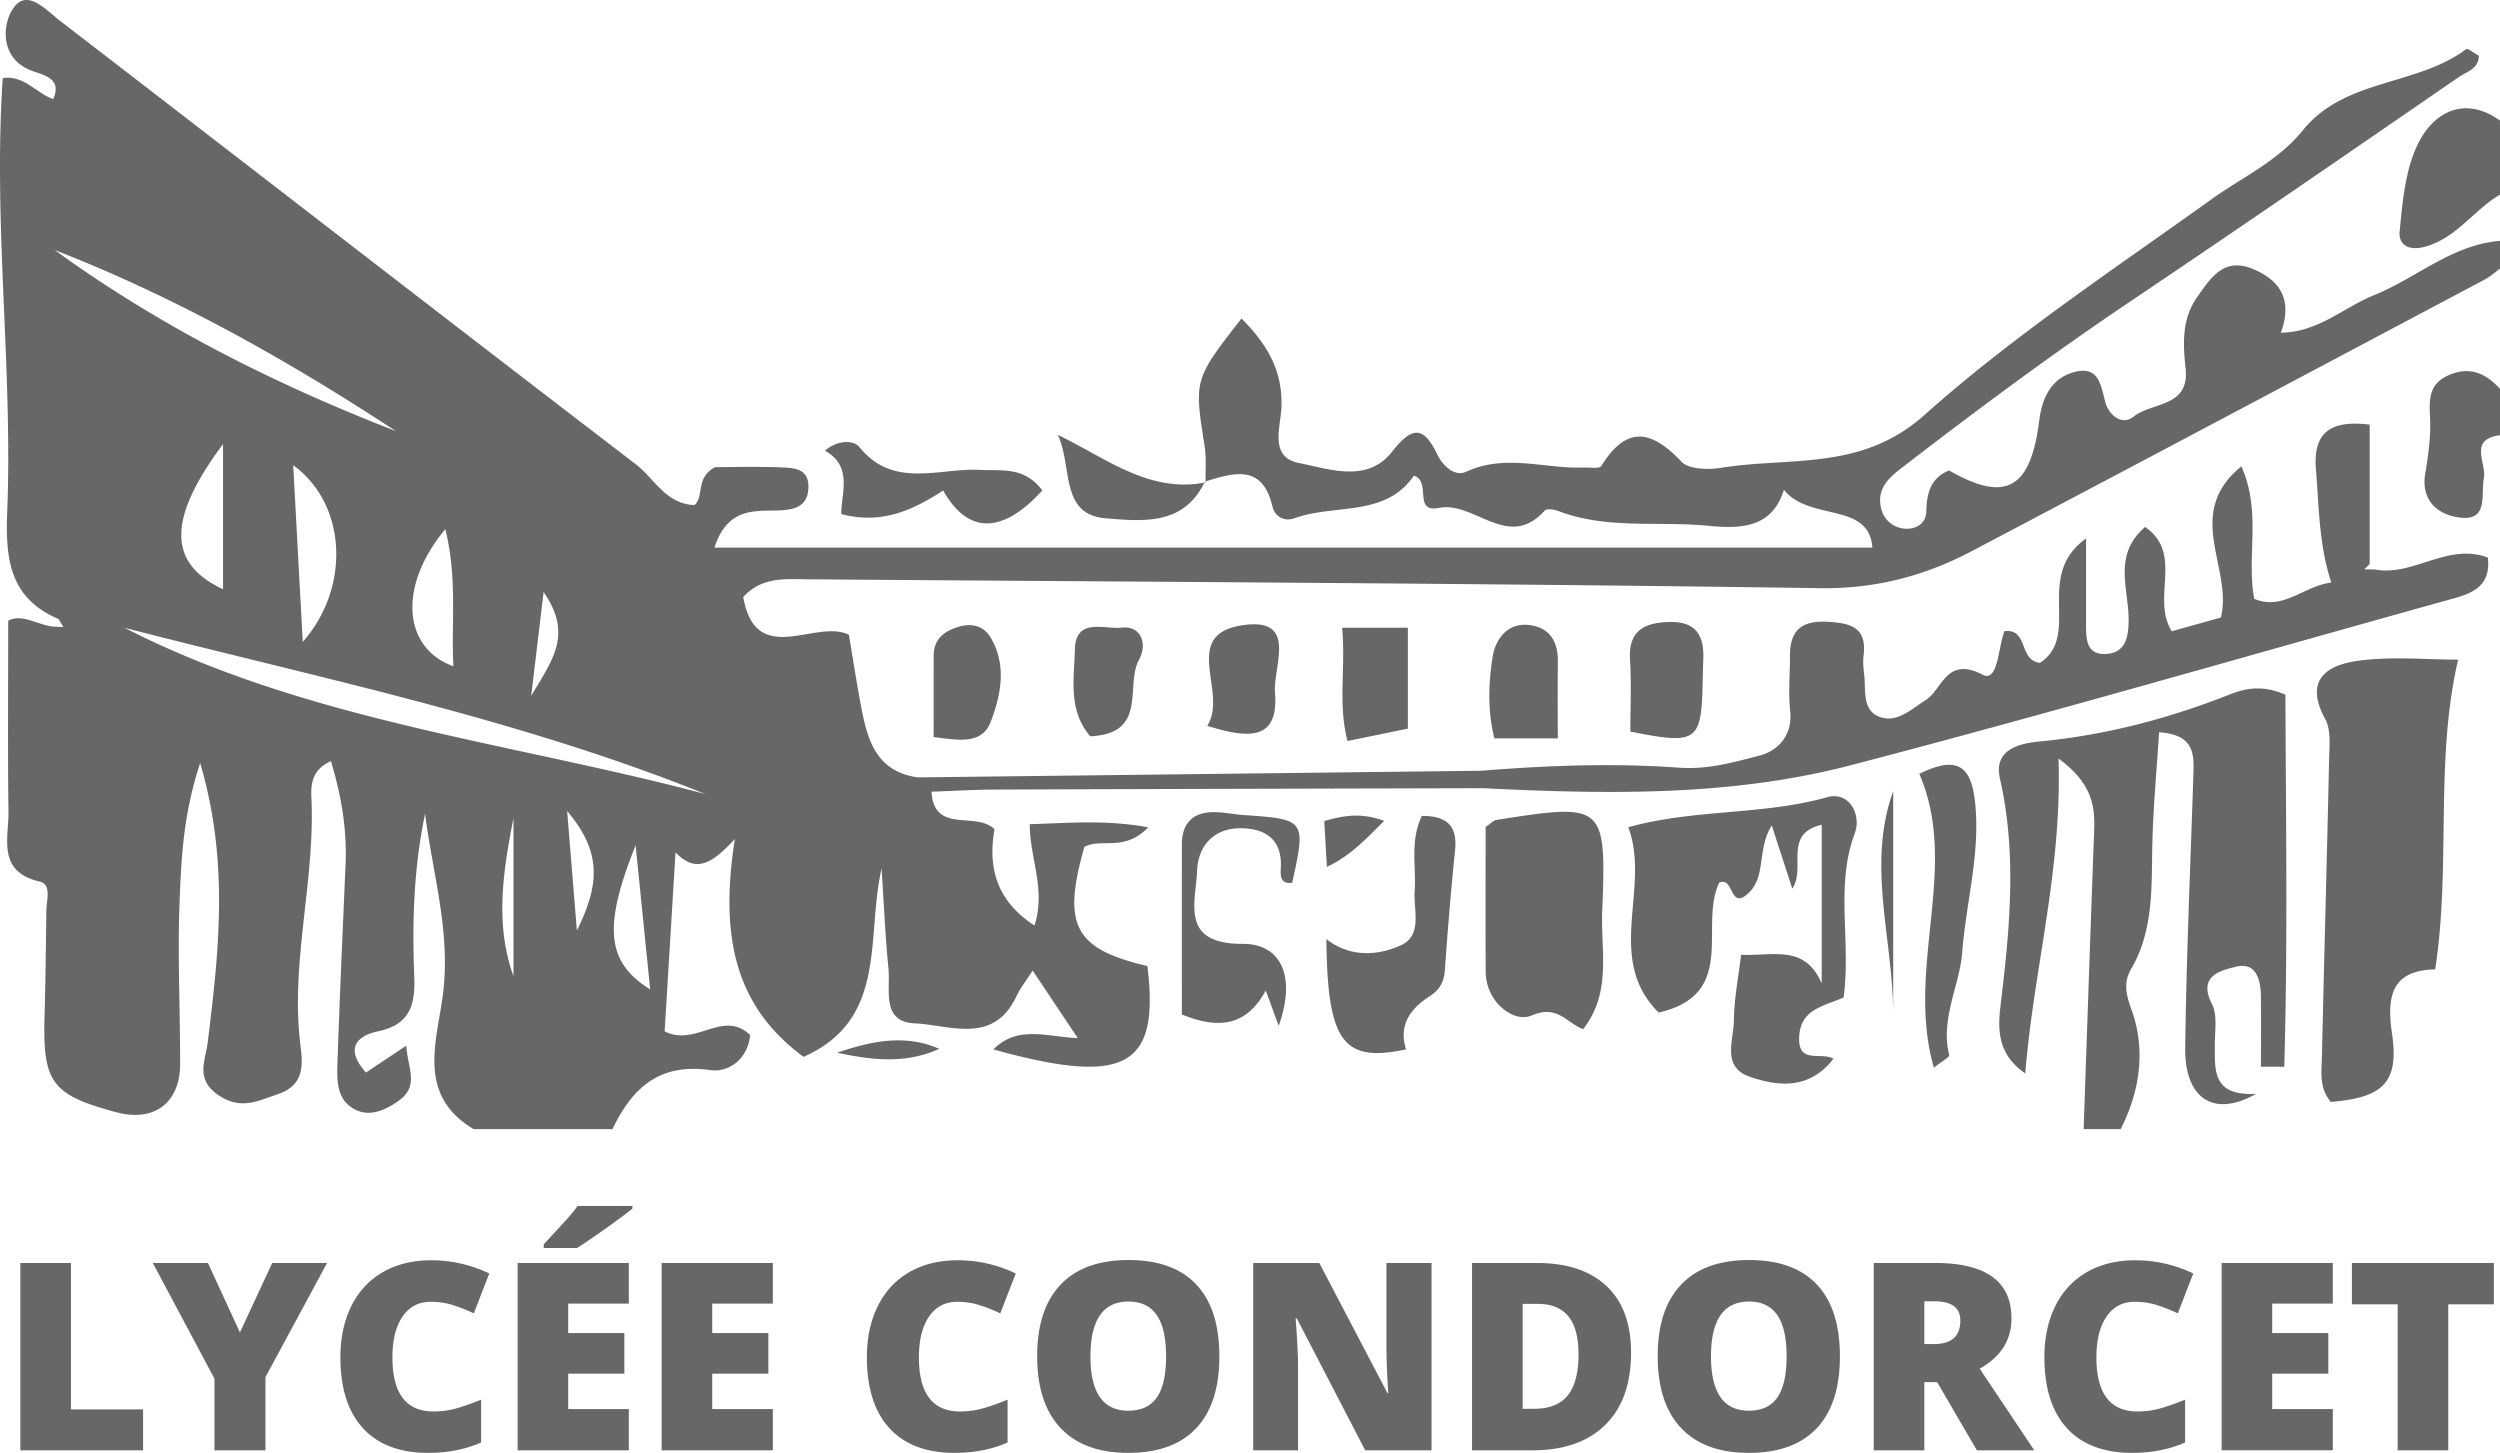 <svg xmlns="http://www.w3.org/2000/svg" width="600" height="348.687" viewBox="0 0 600 348.687"><path d="M541.469 262.522c-10.655.555-9.863-5.794-9.909-11.726-.025-3.306.687-7.126-.689-9.816-3.51-6.866 2.235-8.08 5.7-8.953 4.827-1.218 5.998 2.977 6.045 7.015.066 5.656.016 11.313.016 16.97l5.588.015c.875-29.874.376-59.79.281-89.286-5.264-2.355-9.468-1.607-13.128-.16-14.671 5.799-29.648 9.782-45.439 11.33-3.925.385-11.689 1.283-9.956 8.91 4.163 18.32 2.329 36.504.118 54.78-.703 5.815-.487 11.63 5.97 16.004 2.02-25.072 8.844-48.597 7.98-75.556 9.41 6.918 8.7 13.173 8.473 19.356-.855 23.195-1.638 46.393-2.447 69.59h8.882c4.708-9.243 6.051-19.207 2.582-28.734-1.408-3.867-1.862-6.61-.065-9.699 5.435-9.343 4.862-19.573 5.088-29.792.199-8.985 1.05-17.956 1.62-27.013 8.773.555 8.378 5.576 8.22 10.49-.698 21.756-1.682 43.51-1.946 65.272-.144 11.916 6.626 16.897 17.016 11.003zm-102.954-71.189c-15.481 4.36-31.8 2.775-47.725 7.203 5.47 14.553-5.769 31.472 7.288 44.48 19.155-4.42 9.576-20.813 14.525-31.17 3.27-1.547 2.62 5.601 6.083 3.285 5.584-3.924 2.743-11.068 6.537-17.027l4.938 15.178c3.347-5.059-2.314-13.114 7.052-15.34v38.112c-4.034-9.487-11.72-6.55-19.356-6.906-.657 5.592-1.674 10.634-1.718 15.683-.041 4.786-3.014 11.226 3.78 13.575 7.017 2.426 14.388 3.077 20.107-4.299-2.952-1.735-8.38 1.348-8.234-4.975.161-6.97 5.873-7.608 10.682-9.739 1.799-13.773-2.06-26.739 2.664-39.365 1.667-4.454-1.267-10.203-6.623-8.695zm35.497 1.15c-.947-8.65-4.273-11.256-13.379-6.764 9.757 22.522-3.368 46.456 3.498 70.534 2.132-1.699 3.789-2.567 3.682-3-2.171-8.782 2.507-16.663 3.124-24.746.914-11.981 4.415-23.774 3.075-36.024zm-19.644 51.13v-53.716c-6.441 17.836.06 35.806 0 53.716zM201.903 123.372c9.805 2.609 17.347-1.053 24.475-5.661 5.861 10.529 14.193 10.54 23.772-.002-4.284-5.77-9.608-4.672-15.142-4.943-9.682-.474-20.596 4.613-28.748-5.47-1.37-1.696-5.14-1.775-8.284.868 6.737 3.742 3.938 10.078 3.927 15.208zM306.89 246.197c4.429-12.456.084-19.703-8.536-19.665-15.222.066-11.365-9.779-11.045-17.604.246-6.027 4.097-10.282 10.7-10.148 5.954.12 9.802 2.898 9.38 9.638-.11 1.75-.086 3.845 2.747 3.438 3.313-15.085 3.199-15.232-11.568-16.236-2.195-.149-4.373-.61-6.568-.697-5.325-.21-8.347 2.23-8.355 7.766-.02 13.886-.006 27.772-.006 40.78 9.727 3.985 15.858 2.102 20.144-5.743l3.107 8.471zm25.317-49.18c-5.448-2.004-9.566-1.355-14.378.032l.621 11.004c5.842-2.764 9.378-6.737 13.757-11.035zm9.025-1.199c-2.894 6.157-1.297 12.152-1.71 17.965-.33 4.607 1.967 10.697-3.317 13.091-5.675 2.571-12.206 2.888-17.877-1.475.258 24.51 3.907 29.741 19.129 26.444-1.848-5.728.973-9.728 5.6-12.697 2.386-1.531 3.505-3.406 3.707-6.273.674-9.586 1.469-19.167 2.446-28.727.56-5.48-1.415-8.36-7.978-8.328zm17.842.976c-.646.102-1.201.779-2.526 1.685 0 11.25-.044 22.992.016 34.735.037 7.345 6.772 12.287 10.902 10.544 6.406-2.706 8.17 1.539 12.48 3.236 6.924-8.81 4.212-18.836 4.581-28.132 1.03-25.984.559-26.168-25.453-22.068zm-133.66 54.926c-8.312-3.636-16.411-1.813-24.507.931 8.196 1.756 16.377 2.779 24.508-.931zm321.99-171.872c2.922-7.952-.218-12.631-6.813-15.333-6.886-2.82-10.033 2.164-13.293 6.823-3.69 5.276-3.384 11.185-2.754 17.075 1.007 9.416-8.085 8.045-12.453 11.561-2.914 2.346-6.028-.539-6.79-3.356-1.114-4.11-1.517-8.731-7.159-7.405-5.648 1.33-8.018 6.084-8.707 11.599-2.064 16.543-8.03 19.921-21.641 12.1-4.436 1.768-5.378 5.43-5.477 9.78-.077 3.348-2.994 4.45-5.44 4.164-2.402-.282-4.726-1.932-5.41-4.85-1.006-4.284 1.287-6.878 4.374-9.265 18.07-13.97 36.514-27.666 55.342-40.328 26.449-17.788 52.709-35.863 78.964-53.94 1.837-1.265 4.709-1.875 4.784-5.086-1.223-.673-2.676-1.873-3.028-1.608-11.88 8.928-29.16 7.004-39.22 19.495-5.958 7.396-14.53 11.24-22.013 16.612-23.327 16.745-47.48 32.686-68.823 51.73-15.118 13.488-32.138 9.986-48.66 12.64-3.14.504-7.856.435-9.638-1.453-7.237-7.667-13.198-8.726-19.23 1.03-.445.721-2.769.322-4.222.375-9.368.346-18.782-3.36-28.186 1.003-2.694 1.25-5.53-1.203-6.968-4.177-3.256-6.732-5.969-6.855-10.858-.612-5.927 7.569-14.994 4.155-22.407 2.683-7.052-1.401-4.348-8.531-4.14-13.235.399-9.003-3.519-15.336-9.578-21.433-11.425 14.653-11.366 14.644-8.86 30.574.438 2.785.203 5.675.25 8.521 6.856-2.108 13.65-4.188 16.038 6.029.613 2.625 3.08 3.626 5.218 2.845 9.732-3.558 21.841-.183 28.74-10.257 4.311 1.476-.3 8.979 5.996 7.743 8.548-1.677 16.648 10.383 25.375.658.477-.53 2.242-.304 3.216.07 11.703 4.496 24.036 2.391 36.05 3.567 7.969.78 15.327.48 18.16-8.633 6.164 7.674 20.413 2.773 21.233 13.867H171.46c3.298-10.039 10.092-8.63 16.008-8.95 3.806-.207 6.515-1.298 6.551-5.657.036-4.305-3.359-4.495-6.188-4.622-5.86-.262-11.741-.079-16.192-.079-4.811 2.522-2.558 6.998-4.956 9.111-6.926-.265-9.608-6.37-14.11-9.817C106.39 76.04 60.415 40.402 14.317 4.924c-3.52-2.71-8.355-8.396-11.703-1.992C.52 6.939.31 14.509 8.074 17.152c2.742.934 6.842 1.9 4.692 6.625-4.154-1.45-6.938-5.754-12.103-5.04-2.358 34.94 2.44 69.626 1.064 104.322-.453 11.428.765 20.583 12.33 25.514l1.159 1.928c-.841-.041-1.682-.082-2.524-.117-3.828-.49-7.506-3.157-10.72-1.422 0 15.7-.132 30.755.063 45.805.085 6.497-2.81 14.397 7.496 16.814 2.914.683 1.626 4.452 1.595 6.92-.106 8.475-.196 16.952-.436 25.424-.45 15.893 1.713 18.843 17.214 23.014 9.01 2.425 15.308-2.195 15.326-11.512.025-12.934-.625-25.886-.136-38.798.398-10.499.867-21.15 4.943-33.5 7.002 23.756 4.473 45.328 1.834 66.91-.55 4.499-3.115 8.981 2.57 12.81 5.332 3.591 9.37 1.415 14.327-.278 6.508-2.222 5.863-7.36 5.326-11.771-2.435-19.965 3.596-39.498 2.636-59.371-.146-3.024.09-6.75 4.694-8.75 2.492 8.253 3.871 16.338 3.512 24.738-.665 15.505-1.379 31.009-1.903 46.52-.16 4.732-.667 10.191 4.623 12.552 3.51 1.566 7.347-.3 10.338-2.547 4.582-3.441 1.858-7.67 1.505-12.974l-9.669 6.44c-5.226-5.86-2.064-8.857 2.923-9.898 7.599-1.588 8.946-6.376 8.675-12.994-.536-13.097-.145-26.17 2.598-39.224 1.78 14.299 6.118 28.057 4.327 42.982-1.35 11.242-6.605 24.461 7.328 32.72h33.31c4.704-9.838 11.215-15.91 23.434-14.168 4.487.64 9.04-2.64 9.621-8.406-6.52-6.276-13.1 2.953-20.53-.905l2.609-42.937c4.653 4.81 8.36 3.2 14.243-3.223-3.555 22.718-.357 39.939 16.492 52.29 20.31-9.006 14.929-28.617 18.725-45.194.526 7.997.857 16.013 1.647 23.983.506 5.103-1.779 12.81 6.282 13.17 8.465.376 18.905 5.244 24.451-6.533.922-1.956 2.312-3.691 3.88-6.146l10.813 16.218c-7.485-.308-14.438-3.152-20.245 2.723 31.761 8.791 39.935 4.27 36.96-20.015-17.507-4.114-20.508-9.744-15.114-28.602 4.108-2.204 9.516 1.302 15.328-4.691-10.293-1.873-18.989-1.026-28.445-.75-.014 8.117 3.915 15.565 1.142 24.317-8.944-5.784-11.264-13.686-9.6-23.096-4.465-4.436-14.533 1.229-15.12-9.022l-3.289-3.434c-10.208-1.421-12.182-9.324-13.705-17.513-1.004-5.4-1.847-10.831-2.841-16.72-7.971-3.922-22.297 8.178-25.355-9.055 4.489-4.92 10.173-4.289 15.687-4.247 80.89.612 161.783.953 242.664 2.126 13.381.195 25.14-2.912 36.506-8.897 41.11-21.644 82.137-43.444 123.18-65.216 1.288-.684 2.396-1.709 3.589-2.575v-6.662c-11.544.929-20.039 8.919-30.208 13.02-7.294 2.942-13.442 8.93-22.388 9.014zm-416.937 62.239c6.957 10.13 2.367 15.936-2.976 24.905l2.976-24.905zm-23.582-15.097c2.942 12.064 1.362 22.278 1.93 32.92-12.204-4.428-13.295-19.312-1.93-32.92zM13.108 60c29.02 11.279 56.02 26.495 81.904 43.467C65.903 92.171 38.35 78.301 13.108 60zm59.552 94.065l-2.291-42.41c12.822 9.278 13.867 29.264 2.29 42.41zm-19.13-47.486v34.839c-13.358-6.226-13.373-16.913 0-34.839zm69.701 127.686c-4.513-12.508-2.473-25.198 0-37.91v37.91zm15.22-10.945l-2.336-28.67c8.375 9.904 7.798 17.654 2.336 28.67zm14.099-20.448l3.493 34.584c-10.512-6.56-11.342-14.999-3.493-34.584zM29.848 150.66c46.838 12.105 94.377 21.753 139.487 39.927-46.746-12.43-95.583-17.52-139.487-39.927zm337.434-.62c-5.46-.784-8.351 3.34-9.034 7.526-1.035 6.347-1.244 12.989.392 19.657h15.226c0-6.826-.05-12.657.016-18.487.054-4.667-1.87-8.017-6.6-8.696zm-78.234-34.204c.1-.018.2-.032.3-.052l-.145-.167.149.17c-.002-.085-.001-.17-.003-.256l-.175.054c-.04.087-.085.166-.126.251zm119.59 47.851c.038-1.837.076-3.675.153-5.51.241-5.741-1.84-9.093-8.242-8.898-6.122.187-9.765 2.194-9.343 9.137.35 5.77.072 11.577.072 17.16 16.056 3.215 17.065 2.47 17.36-11.889zm-109.72-13.726c-16.147 1.922-3.983 16.078-9.172 24.234 10.072 3.16 17.18 3.533 16.258-7.976-.493-6.149 5.424-17.747-7.086-16.258zm24.493 27.88l14.478-2.974V150.65h-15.787c.923 9.632-1.067 18.223 1.309 27.193zM580.797 33.598c-3.473 6.355-4.16 14.498-4.882 21.968-.318 3.297 2.344 4.946 6.908 3.408 7.187-2.422 11.104-8.717 17.177-12.263V28.946c-8.206-5.912-15.445-2.222-19.203 4.652zM229.991 150.453c-3.508 1.071-5.897 2.983-5.912 6.939-.024 6.22-.007 12.439-.007 19.495 6.017.761 11.568 1.874 13.688-3.638 2.49-6.474 3.912-13.627-.023-20.262-1.64-2.763-4.497-3.526-7.746-2.534zm39.134.187c-3.838.47-10.932-2.555-11.142 5.127-.195 7.11-1.676 14.76 3.677 20.94 13.99-.62 8.279-12.178 11.735-18.44 1.973-3.573.594-8.222-4.27-7.627zm-15.242-46.26c3.573 7.677.43 19.115 11.461 20.01 8.662.704 18.624 1.84 23.704-8.553-13.459 2.507-23.766-6.01-35.165-11.458zm330.56 128.266c3.846-24.988-.159-49.905 5.511-74.331-7.546 0-15.779-.815-23.766.237-7.5.987-13.37 4.414-8.132 14.037 1.434 2.634 1 6.448.93 9.709-.512 23.599-1.195 47.194-1.706 70.794-.085 3.902-.8 8.075 2.146 11.37 12.551-1.06 16.407-4.656 14.649-16.492-1.392-9.373.252-15.078 10.369-15.324zm3.008-142.5c-4.656 2.153-4.428 5.933-4.235 10.238.195 4.366-.408 8.826-1.144 13.163-1.157 6.814 3.238 10.063 8.354 10.68 6.88.831 4.94-5.541 5.698-9.482.702-3.648-3.804-9.275 3.876-10.298V93.344c-3.471-3.855-7.444-5.557-12.549-3.198zm-348.467 99.35c38.964-.142 77.929-.227 116.893-.33 29.637 1.464 59.413 2.03 88.274-5.501 48.482-12.652 96.604-26.683 144.89-40.087 4.89-1.357 8.765-3.305 8.045-9.763-9.675-3.64-17.936 4.617-27.13 2.86l-2.537-.046 1.305-1.258v-33.46c-9.32-1.13-13.633 1.784-12.895 10.764.739 8.989.7 18.062 3.681 27.143-6.522.76-11.612 6.847-18.497 3.899-1.902-10.301 1.81-20.785-3.08-31.791-13.986 11.372-1.984 24.402-4.925 36.283l-11.782 3.29c-5.016-8.054 2.931-18.531-6.391-25.027-7.73 6.623-4.029 14.632-3.972 21.975.031 3.969-.483 8.054-5.082 8.477-5.4.497-5.12-4.014-5.123-7.759-.005-5.942-.001-11.885-.001-19.917-12.578 8.919-1.05 23.278-11.066 29.832-5.186-.565-2.681-8.276-8.53-7.601-1.508 3.888-1.516 12.393-5.216 10.456-8.71-4.557-9.66 3.518-13.65 6.057-3.394 2.16-6.636 5.326-10.554 4.227-4.934-1.384-3.762-6.54-4.25-10.43-.182-1.46-.314-2.975-.134-4.423.842-6.78-3.021-7.84-8.668-8.138-6.228-.33-9.003 2.056-8.99 8.12.008 4.434-.428 8.91.045 13.29.641 5.931-3.053 9.601-7.335 10.701-6.186 1.59-12.427 3.399-19.27 2.906-15.802-1.139-31.669-.545-47.482.735l-135.282 1.593 3.289 3.433c5.14-.178 10.28-.49 15.42-.51zM17.028 303.114H4.882v44.958H34.34v-9.81H17.028v-35.148zm40.56 16.667l-7.687-16.667H36.678l14.791 27.768v17.19h12.24v-17.559l14.79-27.4H65.338l-7.75 16.668zm45.789-7.35c1.907 0 3.69.267 5.35.8s3.322 1.19 4.982 1.968l3.721-9.564c-4.428-2.111-9.071-3.167-13.93-3.167-4.449 0-8.318.948-11.608 2.845s-5.812 4.607-7.565 8.133c-1.753 3.526-2.63 7.616-2.63 12.27 0 7.442 1.81 13.13 5.428 17.067 3.618 3.935 8.82 5.904 15.606 5.904 4.736 0 8.98-.83 12.73-2.491v-10.27a57.867 57.867 0 0 1-5.627 1.998c-1.865.553-3.792.83-5.78.83-6.581 0-9.871-4.325-9.871-12.976 0-4.162.81-7.427 2.429-9.795 1.619-2.367 3.874-3.552 6.765-3.552zm33.134-20.356c-.851.983-2.855 3.167-6.012 6.55v.89h7.995c1.476-.922 3.649-2.398 6.52-4.427 2.87-2.03 5.124-3.7 6.765-5.012v-.646h-13.162c-.553.78-1.256 1.66-2.106 2.645zm-12.285 55.997h26.691v-9.902h-14.545v-8.487h13.47v-9.748h-13.47v-7.073h14.545v-9.748h-26.691v44.958zm34.564 0h26.691v-9.902h-14.545v-8.487h13.47v-9.748h-13.47v-7.073h14.545v-9.748H158.79v44.958zm70.942-35.641c1.907 0 3.69.267 5.35.8s3.322 1.19 4.983 1.968l3.72-9.564c-4.428-2.111-9.07-3.167-13.93-3.167-4.448 0-8.317.948-11.608 2.845s-5.812 4.607-7.565 8.133c-1.752 3.526-2.629 7.616-2.629 12.27 0 7.442 1.81 13.13 5.427 17.067 3.619 3.935 8.82 5.904 15.607 5.904 4.735 0 8.979-.83 12.73-2.491v-10.27a57.867 57.867 0 0 1-5.627 1.998c-1.866.553-3.793.83-5.78.83-6.582 0-9.872-4.325-9.872-12.976 0-4.162.81-7.427 2.43-9.795 1.618-2.367 3.874-3.552 6.764-3.552zm41.114-10.024c-7.134 0-12.572 1.973-16.313 5.92s-5.612 9.66-5.612 17.143c0 7.564 1.88 13.325 5.642 17.281 3.762 3.957 9.169 5.936 16.222 5.936 7.154 0 12.587-1.969 16.297-5.904 3.71-3.937 5.566-9.687 5.566-17.251 0-7.585-1.844-13.336-5.535-17.252-3.69-3.915-9.113-5.873-16.267-5.873zm6.78 32.996c-1.486 2.111-3.766 3.167-6.841 3.167-6.048 0-9.072-4.346-9.072-13.038 0-8.775 3.044-13.163 9.133-13.163 2.993 0 5.243 1.073 6.75 3.214 1.507 2.143 2.26 5.458 2.26 9.949 0 4.468-.743 7.76-2.23 9.87zm55.122-11.963c0 2.748.143 6.386.43 10.917h-.184l-16.36-31.243h-15.867v44.958h10.763v-20.265c0-2.624-.196-6.427-.585-11.41h.277l16.421 31.675h15.93v-44.958h-10.825v20.326zm36.102-20.326h-15.561v44.958h14.546c7.482 0 13.289-2.03 17.42-6.09 4.13-4.058 6.196-9.84 6.196-17.343 0-6.97-1.963-12.3-5.889-15.99s-9.497-5.535-16.712-5.535zm7.41 31.78c-1.722 2.143-4.428 3.215-8.118 3.215h-2.707v-25.186h3.538c3.32 0 5.795.995 7.425 2.984s2.446 5.043 2.446 9.163c0 4.408-.862 7.683-2.583 9.825zm43.512-32.487c-7.133 0-12.572 1.973-16.312 5.92-3.742 3.946-5.612 9.66-5.612 17.143 0 7.564 1.88 13.325 5.642 17.281 3.762 3.957 9.17 5.936 16.22 5.936 7.156 0 12.589-1.969 16.3-5.904 3.71-3.937 5.565-9.687 5.565-17.251 0-7.585-1.845-13.336-5.535-17.252-3.69-3.915-9.112-5.873-16.268-5.873zm6.782 32.996c-1.488 2.111-3.768 3.167-6.843 3.167-6.047 0-9.071-4.346-9.071-13.038 0-8.775 3.045-13.163 9.132-13.163 2.994 0 5.244 1.073 6.75 3.214 1.507 2.143 2.261 5.458 2.261 9.949 0 4.468-.743 7.76-2.23 9.87zm56.197-19.005c0-8.856-6.11-13.284-18.328-13.284h-14.73v44.958h12.147v-16.36h3.075l9.533 16.36h13.777l-13.1-19.588c5.084-2.85 7.626-6.878 7.626-12.086zm-18.635 6.181h-2.276v-10.271h2.4c4.16 0 6.241 1.549 6.241 4.643 0 3.752-2.122 5.628-6.365 5.628zm48.218-10.148c1.906 0 3.69.267 5.35.8 1.66.533 3.32 1.19 4.982 1.968l3.72-9.564c-4.427-2.111-9.07-3.167-13.929-3.167-4.45 0-8.318.948-11.61 2.845-3.29 1.896-5.81 4.607-7.564 8.133-1.753 3.526-2.629 7.616-2.629 12.27 0 7.442 1.809 13.13 5.428 17.067 3.618 3.935 8.82 5.904 15.605 5.904 4.737 0 8.98-.83 12.732-2.491v-10.27a57.921 57.921 0 0 1-5.628 1.998c-1.865.553-3.793.83-5.781.83-6.58 0-9.871-4.325-9.871-12.976 0-4.162.81-7.427 2.43-9.795 1.618-2.367 3.874-3.552 6.765-3.552zm20.849 35.64h26.692v-9.9h-14.546v-8.488h13.47v-9.748h-13.47v-7.073h14.546v-9.748h-26.692v44.958zm31.273-35.025h10.978v35.026h12.147v-35.026h10.947v-9.932h-34.072v9.932z" fill="#676767"/></svg>